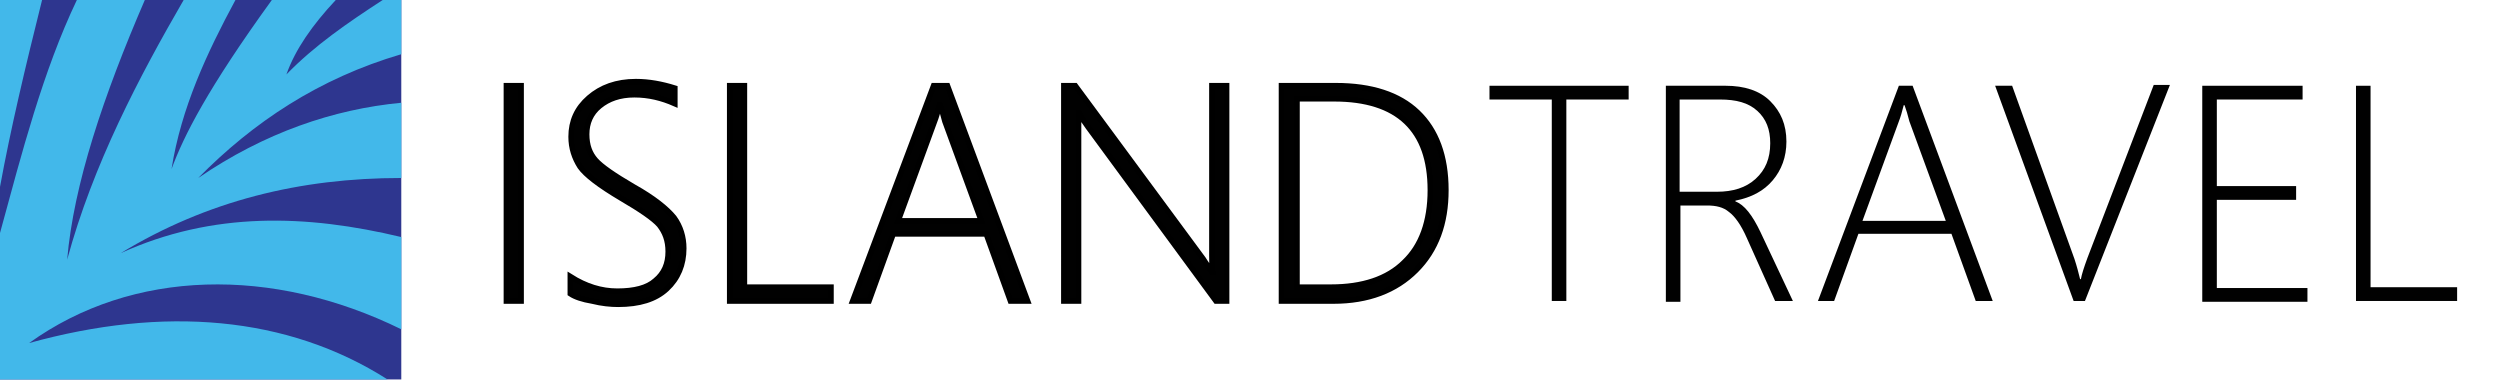 <?xml version="1.0" encoding="utf-8"?>
<!-- Generator: Adobe Illustrator 19.0.0, SVG Export Plug-In . SVG Version: 6.00 Build 0)  -->
<svg version="1.1" id="Layer_1" xmlns="http://www.w3.org/2000/svg" xmlns:xlink="http://www.w3.org/1999/xlink" x="0px" y="0px"
	 viewBox="0 0 309 47" style="enable-background:new 0 0 309 47;" xml:space="preserve">
<style type="text/css">
	.st0{fill:#2E368F;}
	.st1{fill:#42B8EA;}
	.st2{enable-background:new    ;}
	.st3{fill:#010101;stroke:#000000;stroke-width:0.7;stroke-miterlimit:10;}
	.st4{fill:#010101;}
</style>
<g id="XMLID_2_">
	<g id="XMLID_32_">
		<g id="XMLID_33_">
			<rect id="XMLID_37_" x="0" class="st0" width="49.6" height="46.9"/>
			<path id="XMLID_34_" class="st1" d="M5.2,0C3.1,8.4,1.3,16,0,23.1V0H5.2L5.2,0z M9.5,0C5.3,8.8,2.7,18.9,0,28.8v18.1h47.9
				c-12.4-7.9-27.7-9.1-44.3-4.5c12.8-9.2,30.1-9.5,46-1.7V29.3c-11.7-2.8-23.3-3.2-34.7,2C25.6,24.8,37.1,22,49.6,22v-9.3
				c-8.4,0.8-16.9,3.7-25.1,9.3c6.8-6.9,14.9-12.3,25.1-15.3V0h-2.3c-4.3,2.8-8.4,5.6-11.9,9.2c1.1-3.1,3.2-6.1,6.1-9.2h-7.9
				c-7.9,10.9-10.9,16.8-12.4,20.9c1.2-7.6,4.4-14.4,7.9-20.9h-6.4C17.2,9.5,11.5,20.3,8.3,32.1c0.8-9.3,4.5-20.3,9.6-32.1L9.5,0
				L9.5,0z"/>
		</g>
	</g>
</g>
<g id="XMLID_21_" class="st2">
	<path id="XMLID_22_" class="st3" d="M62.6,37.2V10.6h1.8v26.6H62.6z"/>
	<path id="XMLID_24_" class="st3" d="M70.5,36.3v-2.1c1.9,1.2,3.8,1.8,5.8,1.8c2.1,0,3.7-0.4,4.7-1.3c1.1-0.9,1.6-2.1,1.6-3.6
		c0-1.4-0.4-2.4-1.1-3.3c-0.7-0.8-2.3-1.9-4.7-3.3c-2.7-1.6-4.4-2.9-5.1-3.9c-0.7-1.1-1.1-2.3-1.1-3.7c0-1.9,0.7-3.5,2.2-4.8
		c1.5-1.3,3.4-2,5.8-2c1.6,0,3.2,0.3,4.8,0.8v1.9c-1.6-0.7-3.2-1.1-5-1.1c-1.8,0-3.2,0.5-4.3,1.4c-1.1,0.9-1.6,2.1-1.6,3.5
		c0,1.4,0.4,2.4,1.1,3.2c0.7,0.8,2.3,1.9,4.7,3.3c2.5,1.4,4.1,2.7,5,3.8c0.8,1.1,1.2,2.4,1.2,3.8c0,2-0.7,3.7-2.1,5
		c-1.4,1.3-3.4,1.9-6,1.9c-0.9,0-2-0.1-3.2-0.4C72,37,71.1,36.7,70.5,36.3z"/>
	<path id="XMLID_26_" class="st3" d="M90.2,37.2V10.6H92v24.9h10.7v1.7H90.2z"/>
	<path id="XMLID_28_" class="st3" d="M124.9,37.2l-3-8.3h-11.5l-3,8.3h-2l10-26.6h1.7l9.9,26.6H124.9z M116.8,15
		c-0.1-0.4-0.2-0.7-0.3-1.1c-0.1-0.3-0.2-0.6-0.3-0.9h-0.1c-0.2,0.8-0.4,1.5-0.6,2L111,27.3h10.3L116.8,15z"/>
	<path id="XMLID_31_" class="st3" d="M150.3,37.2l-15.8-21.5c-0.3-0.4-0.6-0.9-0.9-1.3l-0.2-0.4h-0.1c0,0.3,0,0.7,0,1.2v22h-1.8
		V10.6h1.4L148.7,32c0.3,0.5,0.7,1,1.1,1.7h0.1c-0.1-0.9-0.1-1.6-0.1-2.2V10.6h1.8v26.6H150.3z"/>
	<path id="XMLID_36_" class="st3" d="M158.4,37.2V10.6h6.7c4.4,0,7.8,1.1,10.1,3.3c2.3,2.2,3.5,5.4,3.5,9.6c0,4.1-1.2,7.4-3.7,9.9
		c-2.5,2.5-5.9,3.8-10.2,3.8H158.4z M160.3,12.3v23.2h4.2c3.9,0,7-1,9.1-3.1c2.1-2,3.2-5,3.2-8.9c0-7.5-4-11.3-11.9-11.3H160.3z"/>
</g>
<g id="XMLID_1_" class="st2">
	<path id="XMLID_5_" class="st4" d="M193.6,12.3v24.9h-1.8V12.3h-7.7v-1.7h17.2v1.7H193.6z"/>
	<path id="XMLID_7_" class="st4" d="M219.4,37.2l-3.5-7.8c-0.7-1.6-1.5-2.7-2.2-3.2c-0.7-0.6-1.6-0.8-2.7-0.8h-3.3v11.9h-1.8V10.6
		h7.4c2.3,0,4.2,0.6,5.5,1.9c1.3,1.3,2,2.9,2,5c0,1.9-0.6,3.5-1.7,4.8c-1.1,1.3-2.6,2.1-4.6,2.5v0.1c1.1,0.4,2.1,1.7,3.1,3.8l4,8.5
		H219.4z M207.6,12.3v11.4h4.6c2,0,3.6-0.5,4.8-1.6c1.2-1.1,1.8-2.5,1.8-4.4c0-1.7-0.5-3-1.6-4c-1.1-1-2.6-1.4-4.6-1.4H207.6z"/>
	<path id="XMLID_12_" class="st4" d="M244.2,37.2l-3-8.3h-11.5l-3,8.3h-2l10-26.6h1.7l9.9,26.6H244.2z M236,15
		c-0.1-0.4-0.2-0.7-0.3-1.1c-0.1-0.3-0.2-0.6-0.3-0.9h-0.1c-0.2,0.8-0.4,1.5-0.6,2l-4.5,12.3h10.3L236,15z"/>
	<path id="XMLID_15_" class="st4" d="M257.7,37.2h-1.4l-9.7-26.6h2.1l7.7,21.4c0.3,0.9,0.5,1.7,0.7,2.5h0.1c0.1-0.6,0.4-1.5,0.8-2.6
		l8.2-21.4h2L257.7,37.2z"/>
	<path id="XMLID_17_" class="st4" d="M272.2,37.2V10.6h12.4v1.7H274V23h9.8v1.7H274v10.9h11.2v1.7H272.2z"/>
	<path id="XMLID_19_" class="st4" d="M291.2,37.2V10.6h1.8v24.9h10.7v1.7H291.2z"/>
</g>
</svg>
